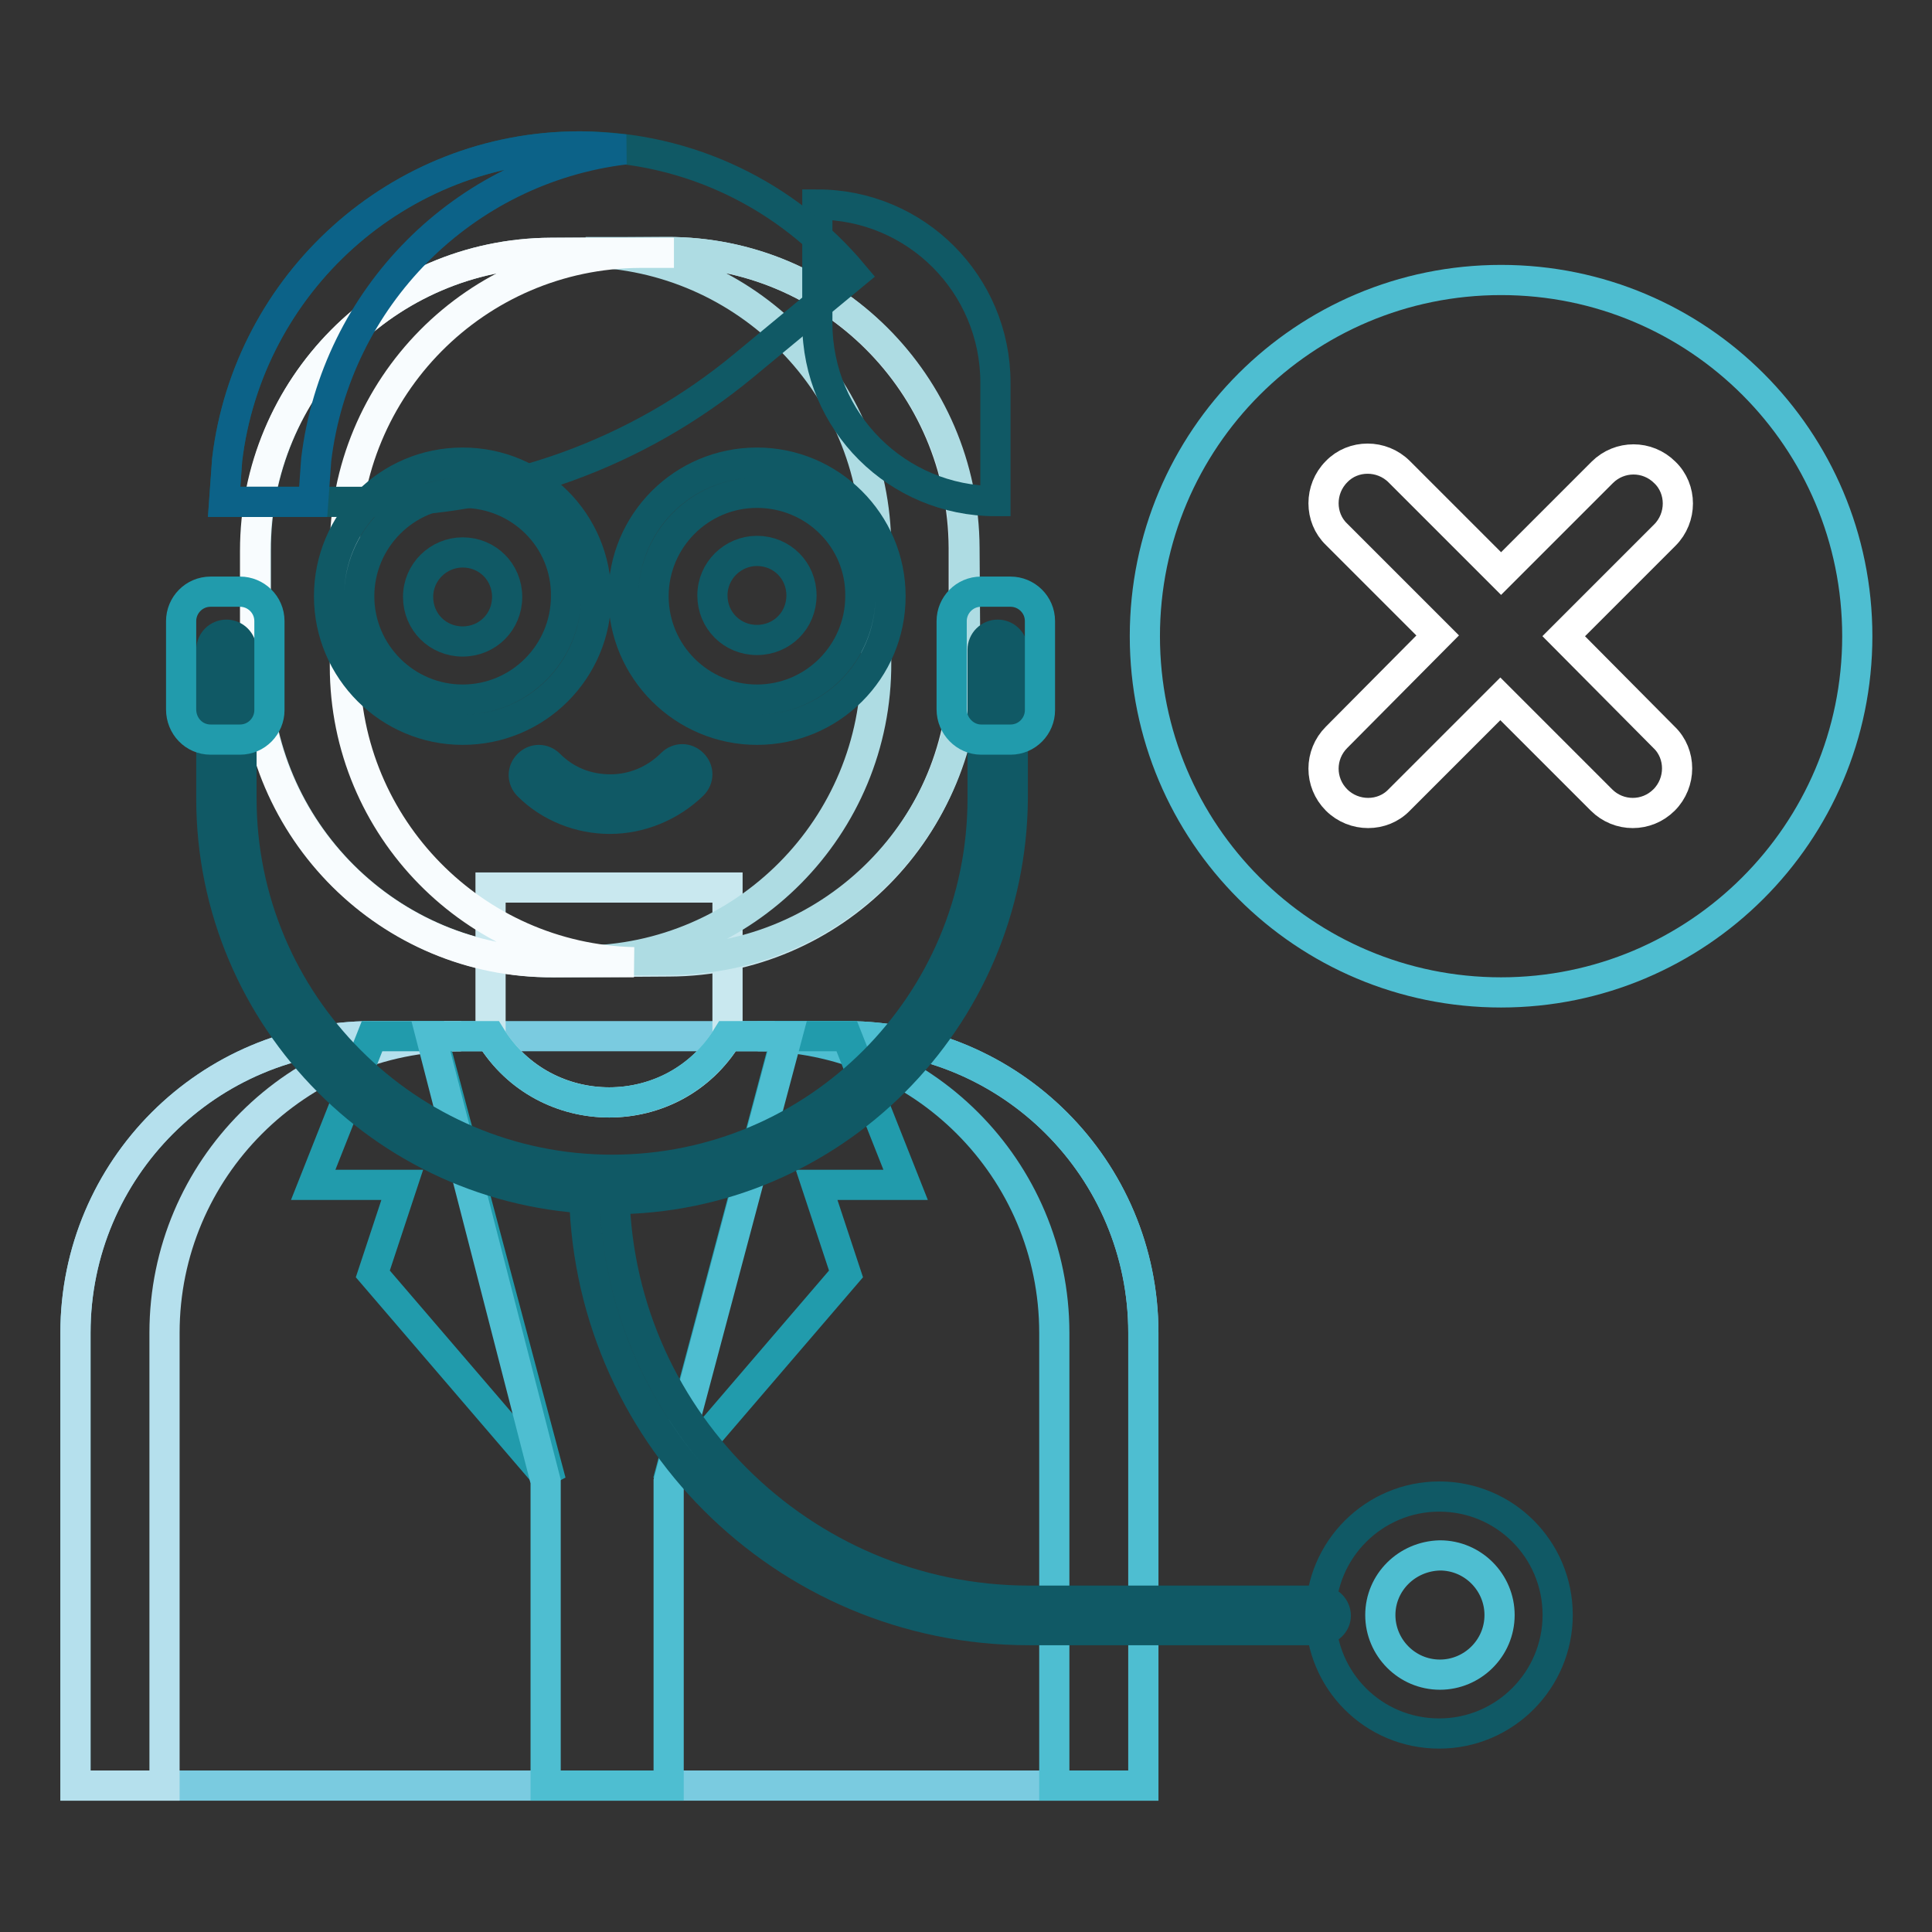 <?xml version="1.0" encoding="utf-8"?>
<!-- Svg Vector Icons : http://www.onlinewebfonts.com/icon -->
<!DOCTYPE svg PUBLIC "-//W3C//DTD SVG 1.1//EN" "http://www.w3.org/Graphics/SVG/1.1/DTD/svg11.dtd">
<svg version="1.1" xmlns="http://www.w3.org/2000/svg" xmlns:xlink="http://www.w3.org/1999/xlink" x="0px" y="0px" viewBox="0 0 256 256" enable-background="new 0 0 256 256" xml:space="preserve">
<rect x="0" y="0" width="256" height="256" fill="#333333" stroke="none"/>
<g> <path stroke-width="4" fill-opacity="0" stroke="#7acbe0"  d="M151.4,236.6H10v-60c0-21.7,17.6-39.3,39.3-39.3h62.9c21.7,0,39.3,17.6,39.3,39.3V236.6z"/> <path stroke-width="4" fill-opacity="0" stroke="#b5e0ed"  d="M61.1,137.3H49.3c-21.7,0-39.3,17.6-39.3,39.3v60h11.8v-60C21.8,154.9,39.4,137.3,61.1,137.3z"/> <path stroke-width="4" fill-opacity="0" stroke="#4ebed1"  d="M100.4,137.3h11.8c21.7,0,39.3,17.6,39.3,39.3v60h-11.8v-60C139.7,154.9,122.1,137.3,100.4,137.3z"/> <path stroke-width="4" fill-opacity="0" stroke="#c9e8ef"  d="M65,137.3v-19.7h31.4v19.7C89.3,149,72.2,149,65,137.3z"/> <path stroke-width="4" fill-opacity="0" stroke="#c9e8ef"  d="M88.7,127.4l-15.3,0.1C51.6,127.6,34,110,33.9,88.3l0-15.3C33.8,51.3,51.3,33.6,73,33.5l15.3-0.1 c21.7-0.1,39.3,17.5,39.4,39.2l0,15.3C127.9,109.7,110.4,127.3,88.7,127.4z"/> <path stroke-width="4" fill-opacity="0" stroke="#aedce3"  d="M127.8,72.6c-0.1-21.7-17.8-39.3-39.4-39.2l-10.8,0c21.3,0.4,38.4,17.7,38.5,39.1l0,15.3 c0.1,21.7-17.4,39.4-39.1,39.5h-4.5c0.3,0,0.6,0,1,0l15.3-0.1c21.7-0.1,39.2-17.8,39.1-39.5L127.8,72.6L127.8,72.6z"/> <path stroke-width="4" fill-opacity="0" stroke="#105965"  d="M55.4,79.1c0,3.3,2.6,5.9,5.9,5.9c3.3,0,5.9-2.6,5.9-5.9c0,0,0,0,0,0c0-3.3-2.6-5.9-5.9-5.9 C58.1,73.2,55.4,75.8,55.4,79.1C55.4,79.1,55.4,79.1,55.4,79.1z"/> <path stroke-width="4" fill-opacity="0" stroke="#105965"  d="M94.4,78.9c0,3.3,2.6,5.9,5.9,5.9c3.3,0,5.9-2.6,5.9-5.9c0,0,0,0,0,0c0-3.3-2.6-5.9-5.9-5.9 C97.1,73,94.4,75.6,94.4,78.9C94.4,78.9,94.4,78.9,94.4,78.9z"/> <path stroke-width="4" fill-opacity="0" stroke="#105965"  d="M80.8,108.5c-3.9,0-7.9-1.5-10.8-4.4c-0.8-0.8-0.8-2,0-2.8c0.8-0.8,2-0.8,2.8,0c2.2,2.2,5,3.3,8.1,3.3h0 c3,0,5.9-1.2,8.1-3.4c0.8-0.8,2-0.8,2.8,0c0.8,0.8,0.8,2,0,2.8C88.8,106.9,84.8,108.5,80.8,108.5z"/> <path stroke-width="4" fill-opacity="0" stroke="#f8fcfe"  d="M45.7,88.3l0-15.3c-0.1-21.7,17.4-39.4,39.1-39.5h4.5c-0.3,0-0.6,0-1,0L73,33.5 C51.3,33.6,33.8,51.3,33.8,73l0,15.3c0.1,21.7,17.8,39.3,39.4,39.2l10.8,0C62.9,127,45.7,109.7,45.7,88.3z"/> <path stroke-width="4" fill-opacity="0" stroke="#105965"  d="M131.9,66.4V50.7c0-13-10.5-23.6-23.6-23.6v15.7C108.3,55.9,118.9,66.4,131.9,66.4z"/> <path stroke-width="4" fill-opacity="0" stroke="#105965"  d="M113.1,36.4C104.4,26,91.4,19.4,76.8,19.4c-24.1,0-43.9,18.2-46.7,41.5l-0.4,5.6h18.8 c18.3,0,36-6.4,50.1-18.1L113.1,36.4z"/> <path stroke-width="4" fill-opacity="0" stroke="#0c6288"  d="M82.8,19.8c-2-0.2-3.9-0.4-6-0.4c-24.1,0-43.9,18.2-46.7,41.5l-0.4,5.6h11.8l0.4-5.6 C44.5,39.4,61.4,22.4,82.8,19.8z"/> <path stroke-width="4" fill-opacity="0" stroke="#219bac"  d="M49.3,137.3L41.5,157h11.8l-3.9,11.8l23.6,27.5l-15.7-59H49.3z M112.2,137.3L120,157h-11.8l3.9,11.8 l-23.6,27.5l15.7-59H112.2z"/> <path stroke-width="4" fill-opacity="0" stroke="#4ebed1"  d="M72.3,236.6v-40.3l-15.2-59H65c7.2,11.7,24.2,11.7,31.4,0h7.9l-15.7,59v40.3H72.3z"/> <path stroke-width="4" fill-opacity="0" stroke="#105965"  d="M61.3,96.7c-9.7,0-17.7-7.9-17.7-17.7s7.9-17.7,17.7-17.7C71.1,61.3,79,69.2,79,79S71.1,96.7,61.3,96.7z  M61.3,65.3c-7.6,0-13.7,6.2-13.7,13.7c0,7.6,6.2,13.7,13.7,13.7c7.6,0,13.7-6.2,13.7-13.7C75.1,71.4,68.9,65.3,61.3,65.3z  M100.3,96.7c-9.7,0-17.7-7.9-17.7-17.7s7.9-17.7,17.7-17.7c9.7,0,17.7,7.9,17.7,17.7S110.1,96.7,100.3,96.7z M100.3,65.3 c-7.6,0-13.7,6.2-13.7,13.7c0,7.6,6.2,13.7,13.7,13.7c7.6,0,13.7-6.2,13.7-13.7C114.1,71.4,107.9,65.3,100.3,65.3z"/> <path stroke-width="4" fill-opacity="0" stroke="#105965"  d="M81,158.9c-29.2,0-53-23.8-53-53.1V86.1c0-1.1,0.9-2,2-2c1.1,0,2,0.9,2,2v19.7c0,27.1,22,49.2,49.1,49.2 c27.1,0,49.1-22,49.1-49.2V86.1c0-1.1,0.9-2,2-2s2,0.9,2,2v19.7C134,135.1,110.2,158.9,81,158.9L81,158.9z"/> <path stroke-width="4" fill-opacity="0" stroke="#219bac"  d="M130,98h3.9c2.2,0,3.9-1.8,3.9-3.9V82.3c0-2.2-1.8-3.9-3.9-3.9H130c-2.2,0-3.9,1.8-3.9,3.9V94 C126.1,96.2,127.9,98,130,98z M27.9,98h3.9c2.2,0,3.9-1.8,3.9-3.9V82.3c0-2.2-1.8-3.9-3.9-3.9h-3.9c-2.2,0-3.9,1.8-3.9,3.9V94 C24,96.2,25.7,98,27.9,98z"/> <path stroke-width="4" fill-opacity="0" stroke="#105965"  d="M175,216h-38.7c-32.5,0-58.9-26.4-58.9-59c0-1.1,0.9-2,2-2c1.1,0,2,0.9,2,2c0,30.4,24.7,55.1,55,55.1H175 c1.1,0,2,0.9,2,2C177,215.1,176.1,216,175,216z"/> <path stroke-width="4" fill-opacity="0" stroke="#105965"  d="M175,214c0,8.7,7,15.7,15.7,15.7c8.7,0,15.7-7.1,15.7-15.7c0-8.7-7-15.7-15.7-15.7 C182.1,198.3,175,205.3,175,214z"/> <path stroke-width="4" fill-opacity="0" stroke="#4ebed1"  d="M182.9,214c0,4.3,3.5,7.9,7.9,7.9c4.3,0,7.9-3.5,7.9-7.9c0-4.3-3.5-7.9-7.9-7.9 C186.4,206.2,182.9,209.7,182.9,214L182.9,214z"/> <path stroke-width="4" fill-opacity="0" stroke="#4ebed1"  d="M151.7,84.3c0,26.1,21.1,47.2,47.2,47.2c26,0,47.2-21.1,47.2-47.2c0-26.1-21.1-47.2-47.2-47.2 C172.8,37.1,151.7,58.2,151.7,84.3z"/> <path stroke-width="4" fill-opacity="0" stroke="#ffffff"  d="M207.2,84.3l13.4-13.4c2.3-2.3,2.3-6.1,0-8.3c-2.3-2.3-6-2.3-8.3,0l-13.4,13.4l-13.5-13.5 c-2.3-2.3-6.1-2.3-8.3,0c-2.3,2.3-2.3,6.1,0,8.3l13.4,13.4l-13.4,13.5c-2.3,2.3-2.3,6,0,8.3c2.3,2.3,6.1,2.3,8.3,0l13.4-13.4 l13.4,13.4c2.3,2.3,6,2.3,8.3,0c2.3-2.3,2.3-6.1,0-8.3L207.2,84.3z"/></g>
</svg>